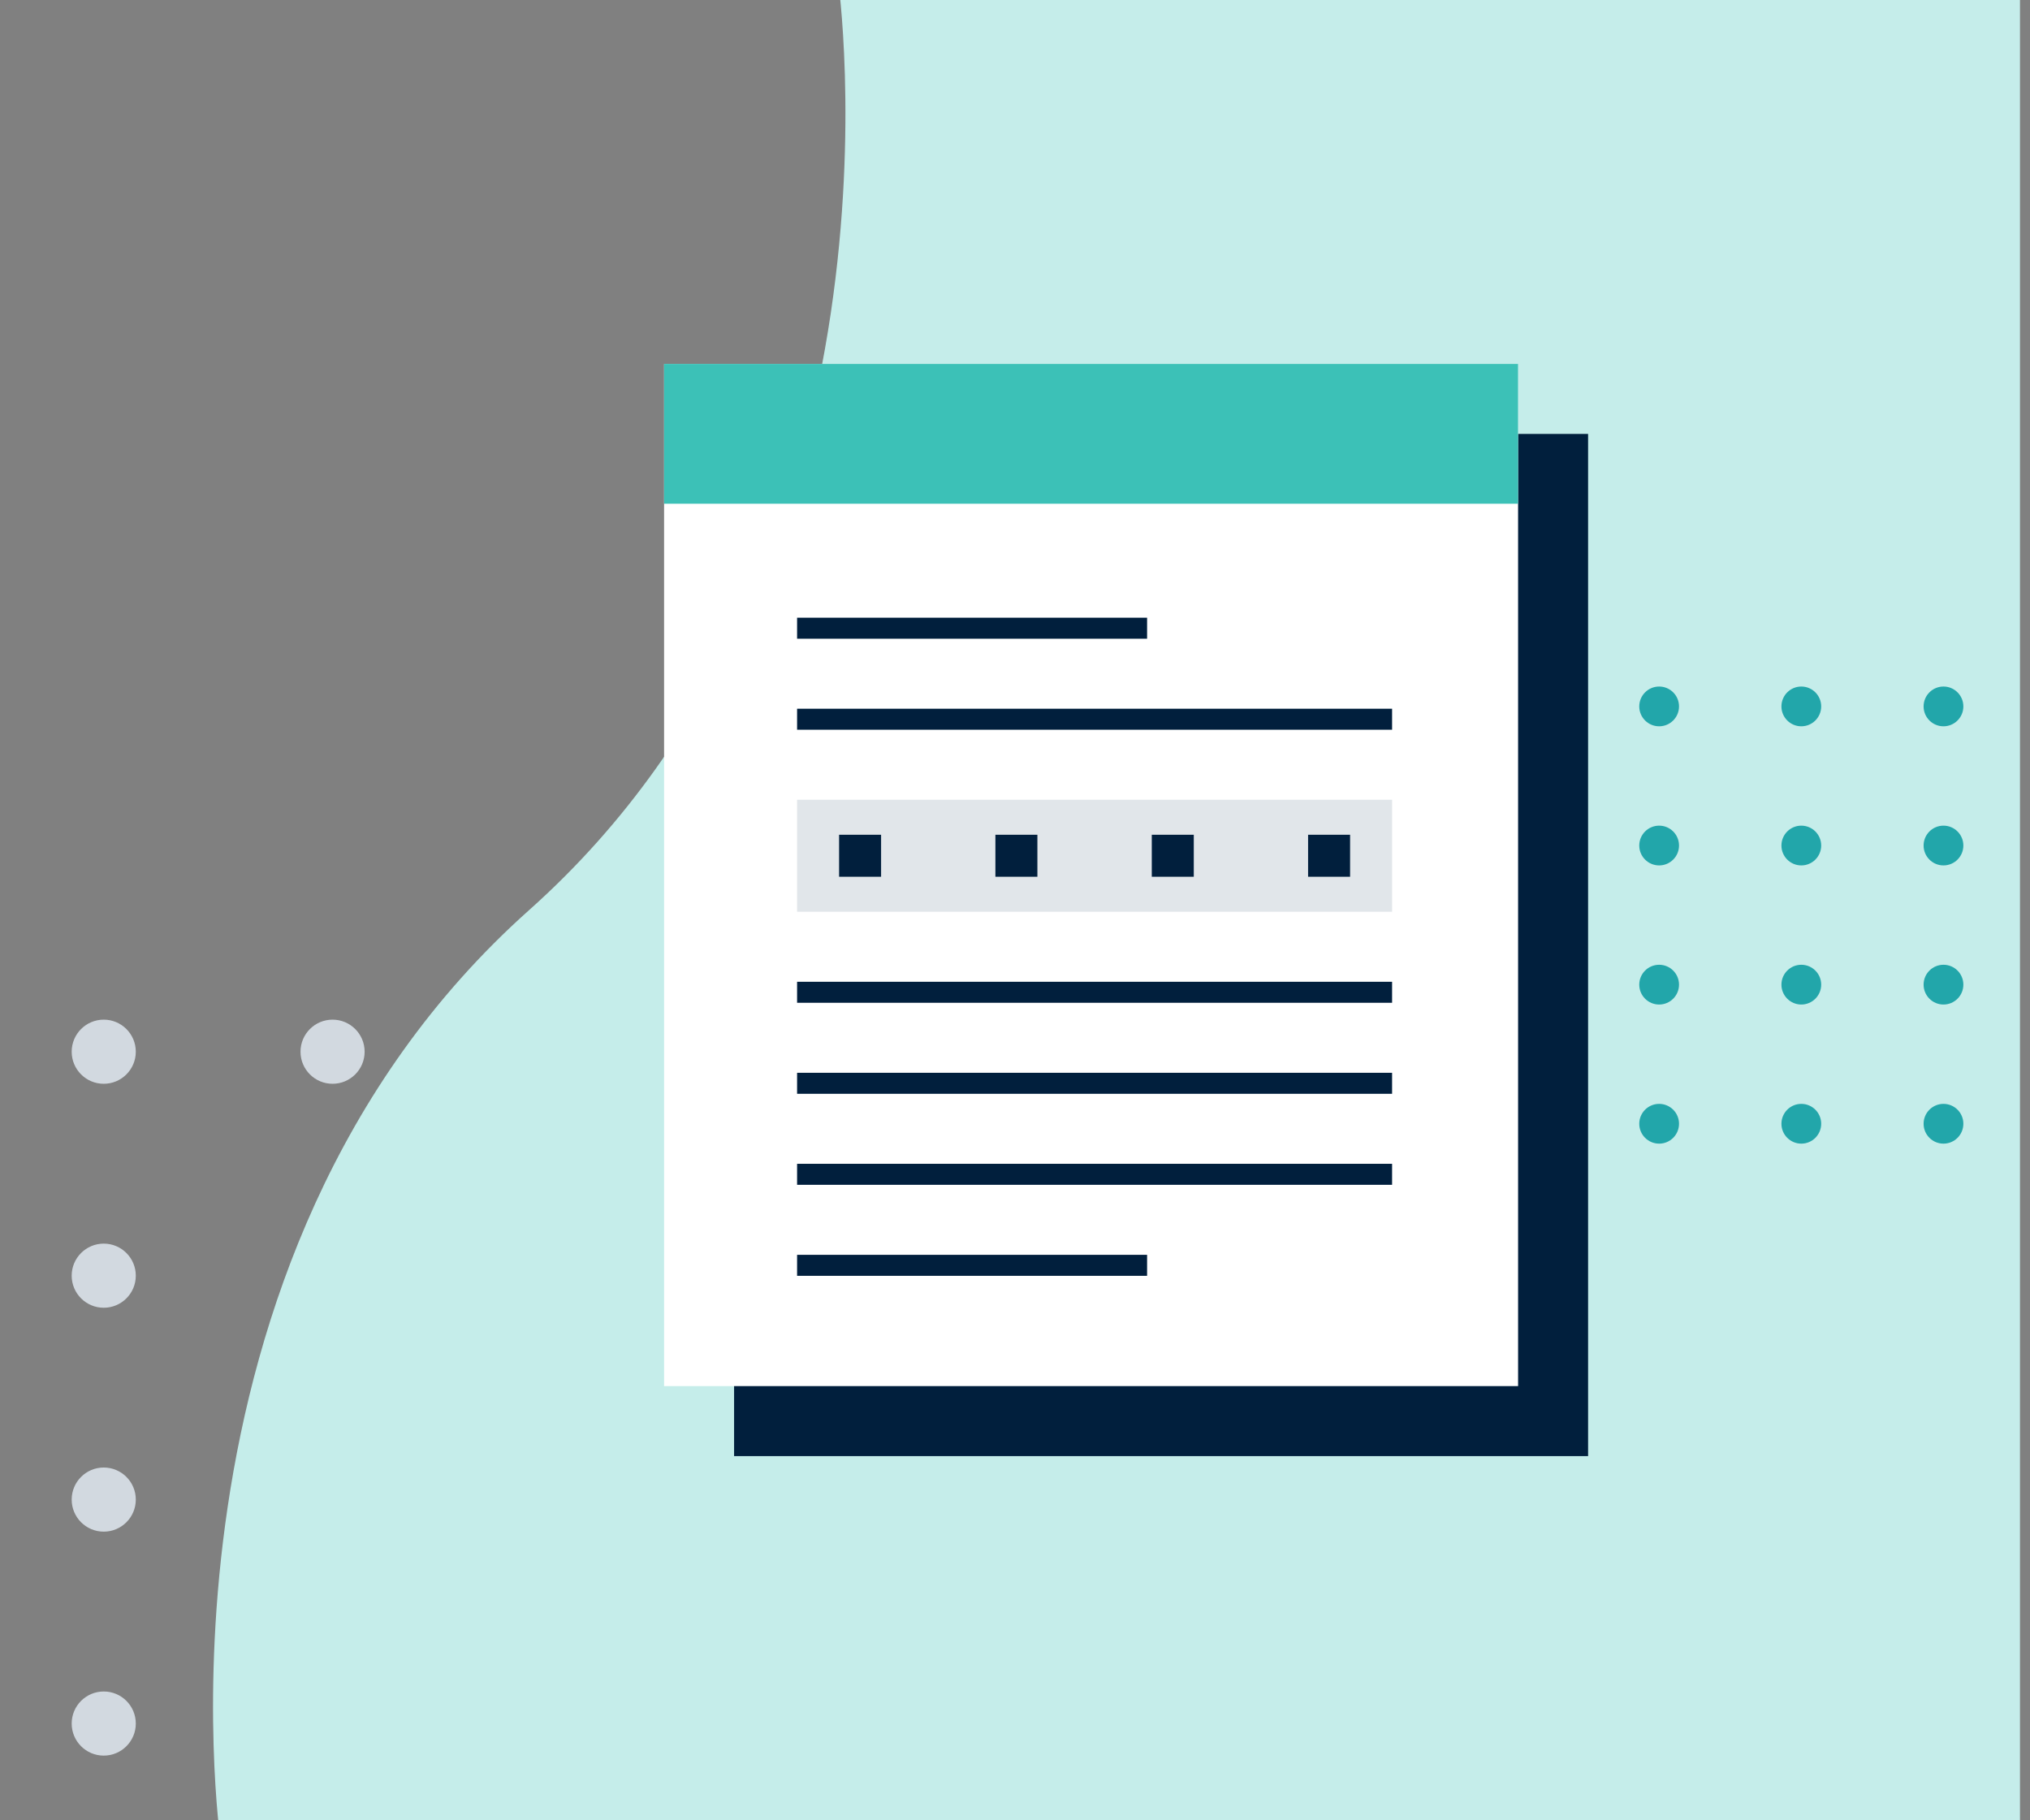 <?xml version="1.0" encoding="UTF-8"?><svg id="a" xmlns="http://www.w3.org/2000/svg" viewBox="0 0 290 260"><rect x="0" y="0" width="290" height="260" fill="#808080" stroke="none"/><defs><style>.b{fill:#fff;}.c{fill:#d2d9e0;}.d{fill:#22a6aa;}.e{fill:#011f3d;}.f{fill:#3cc1b7;}.g{fill:#c5edea;}.h{fill:#e1e6ea;}</style></defs><g><circle class="c" cx="14.82" cy="150.22" r="4.58"/><circle class="c" cx="47.51" cy="150.22" r="4.58"/><circle class="c" cx="80.2" cy="150.22" r="4.58"/><circle class="c" cx="112.88" cy="150.22" r="4.58"/><circle class="c" cx="145.57" cy="150.22" r="4.58"/><circle class="c" cx="14.82" cy="182.21" r="4.58"/><circle class="c" cx="47.51" cy="182.21" r="4.58"/><circle class="c" cx="80.2" cy="182.21" r="4.58"/><circle class="c" cx="112.88" cy="182.21" r="4.58"/><circle class="c" cx="145.57" cy="182.21" r="4.58"/><circle class="c" cx="14.82" cy="214.19" r="4.58"/><circle class="c" cx="47.51" cy="214.19" r="4.58"/><circle class="c" cx="80.2" cy="214.19" r="4.58"/><circle class="c" cx="112.88" cy="214.19" r="4.58"/><circle class="c" cx="145.57" cy="214.19" r="4.58"/><circle class="c" cx="14.82" cy="246.18" r="4.58"/><circle class="c" cx="47.51" cy="246.18" r="4.58"/><circle class="c" cx="80.2" cy="246.18" r="4.58"/><circle class="c" cx="112.88" cy="246.18" r="4.58"/><circle class="c" cx="145.57" cy="246.18" r="4.58"/></g><path class="g" d="M31.51,262.98H288.57V-3.02H119.7s11.99,83-44.1,133c-56.08,50-44.09,133-44.09,133Z"/><g><circle class="d" cx="176.11" cy="100.9" r="2.84"/><circle class="d" cx="196.41" cy="100.9" r="2.84"/><circle class="d" cx="216.72" cy="100.9" r="2.84"/><circle class="d" cx="237.02" cy="100.9" r="2.84"/><circle class="d" cx="257.33" cy="100.9" r="2.84"/><circle class="d" cx="277.64" cy="100.9" r="2.84"/><circle class="d" cx="176.11" cy="120.77" r="2.84"/><circle class="d" cx="196.41" cy="120.77" r="2.84"/><circle class="d" cx="216.72" cy="120.77" r="2.84"/><circle class="d" cx="237.02" cy="120.77" r="2.84"/><circle class="d" cx="257.33" cy="120.77" r="2.84"/><circle class="d" cx="277.64" cy="120.77" r="2.84"/><circle class="d" cx="176.11" cy="140.64" r="2.84"/><circle class="d" cx="196.41" cy="140.64" r="2.84"/><circle class="d" cx="216.72" cy="140.64" r="2.84"/><circle class="d" cx="237.02" cy="140.64" r="2.84"/><circle class="d" cx="257.33" cy="140.64" r="2.84"/><circle class="d" cx="277.64" cy="140.64" r="2.84"/><circle class="d" cx="176.11" cy="160.51" r="2.84"/><circle class="d" cx="196.41" cy="160.51" r="2.84"/><circle class="d" cx="216.72" cy="160.51" r="2.84"/><circle class="d" cx="237.02" cy="160.51" r="2.84"/><circle class="d" cx="257.33" cy="160.51" r="2.84"/><circle class="d" cx="277.64" cy="160.51" r="2.84"/></g><g><rect class="e" x="104.87" y="61.98" width="122" height="146"/><rect class="b" x="94.87" y="51.98" width="122" height="146"/><rect class="f" x="94.87" y="51.98" width="122" height="19.97"/><rect class="e" x="113.87" y="101.23" width="85" height="3"/><rect class="e" x="113.87" y="140.23" width="85" height="3"/><rect class="e" x="113.87" y="166.23" width="85" height="3"/><rect class="e" x="113.87" y="179.23" width="50" height="3"/><rect class="e" x="113.87" y="153.23" width="85" height="3"/><rect class="e" x="113.87" y="88.23" width="50" height="3"/><g><rect class="h" x="113.87" y="114.23" width="85" height="16"/><rect class="e" x="119.87" y="119.23" width="6" height="6"/><rect class="e" x="186.87" y="119.23" width="6" height="6"/><rect class="e" x="164.54" y="119.23" width="6" height="6"/><rect class="e" x="142.2" y="119.23" width="6" height="6"/></g></g></svg>